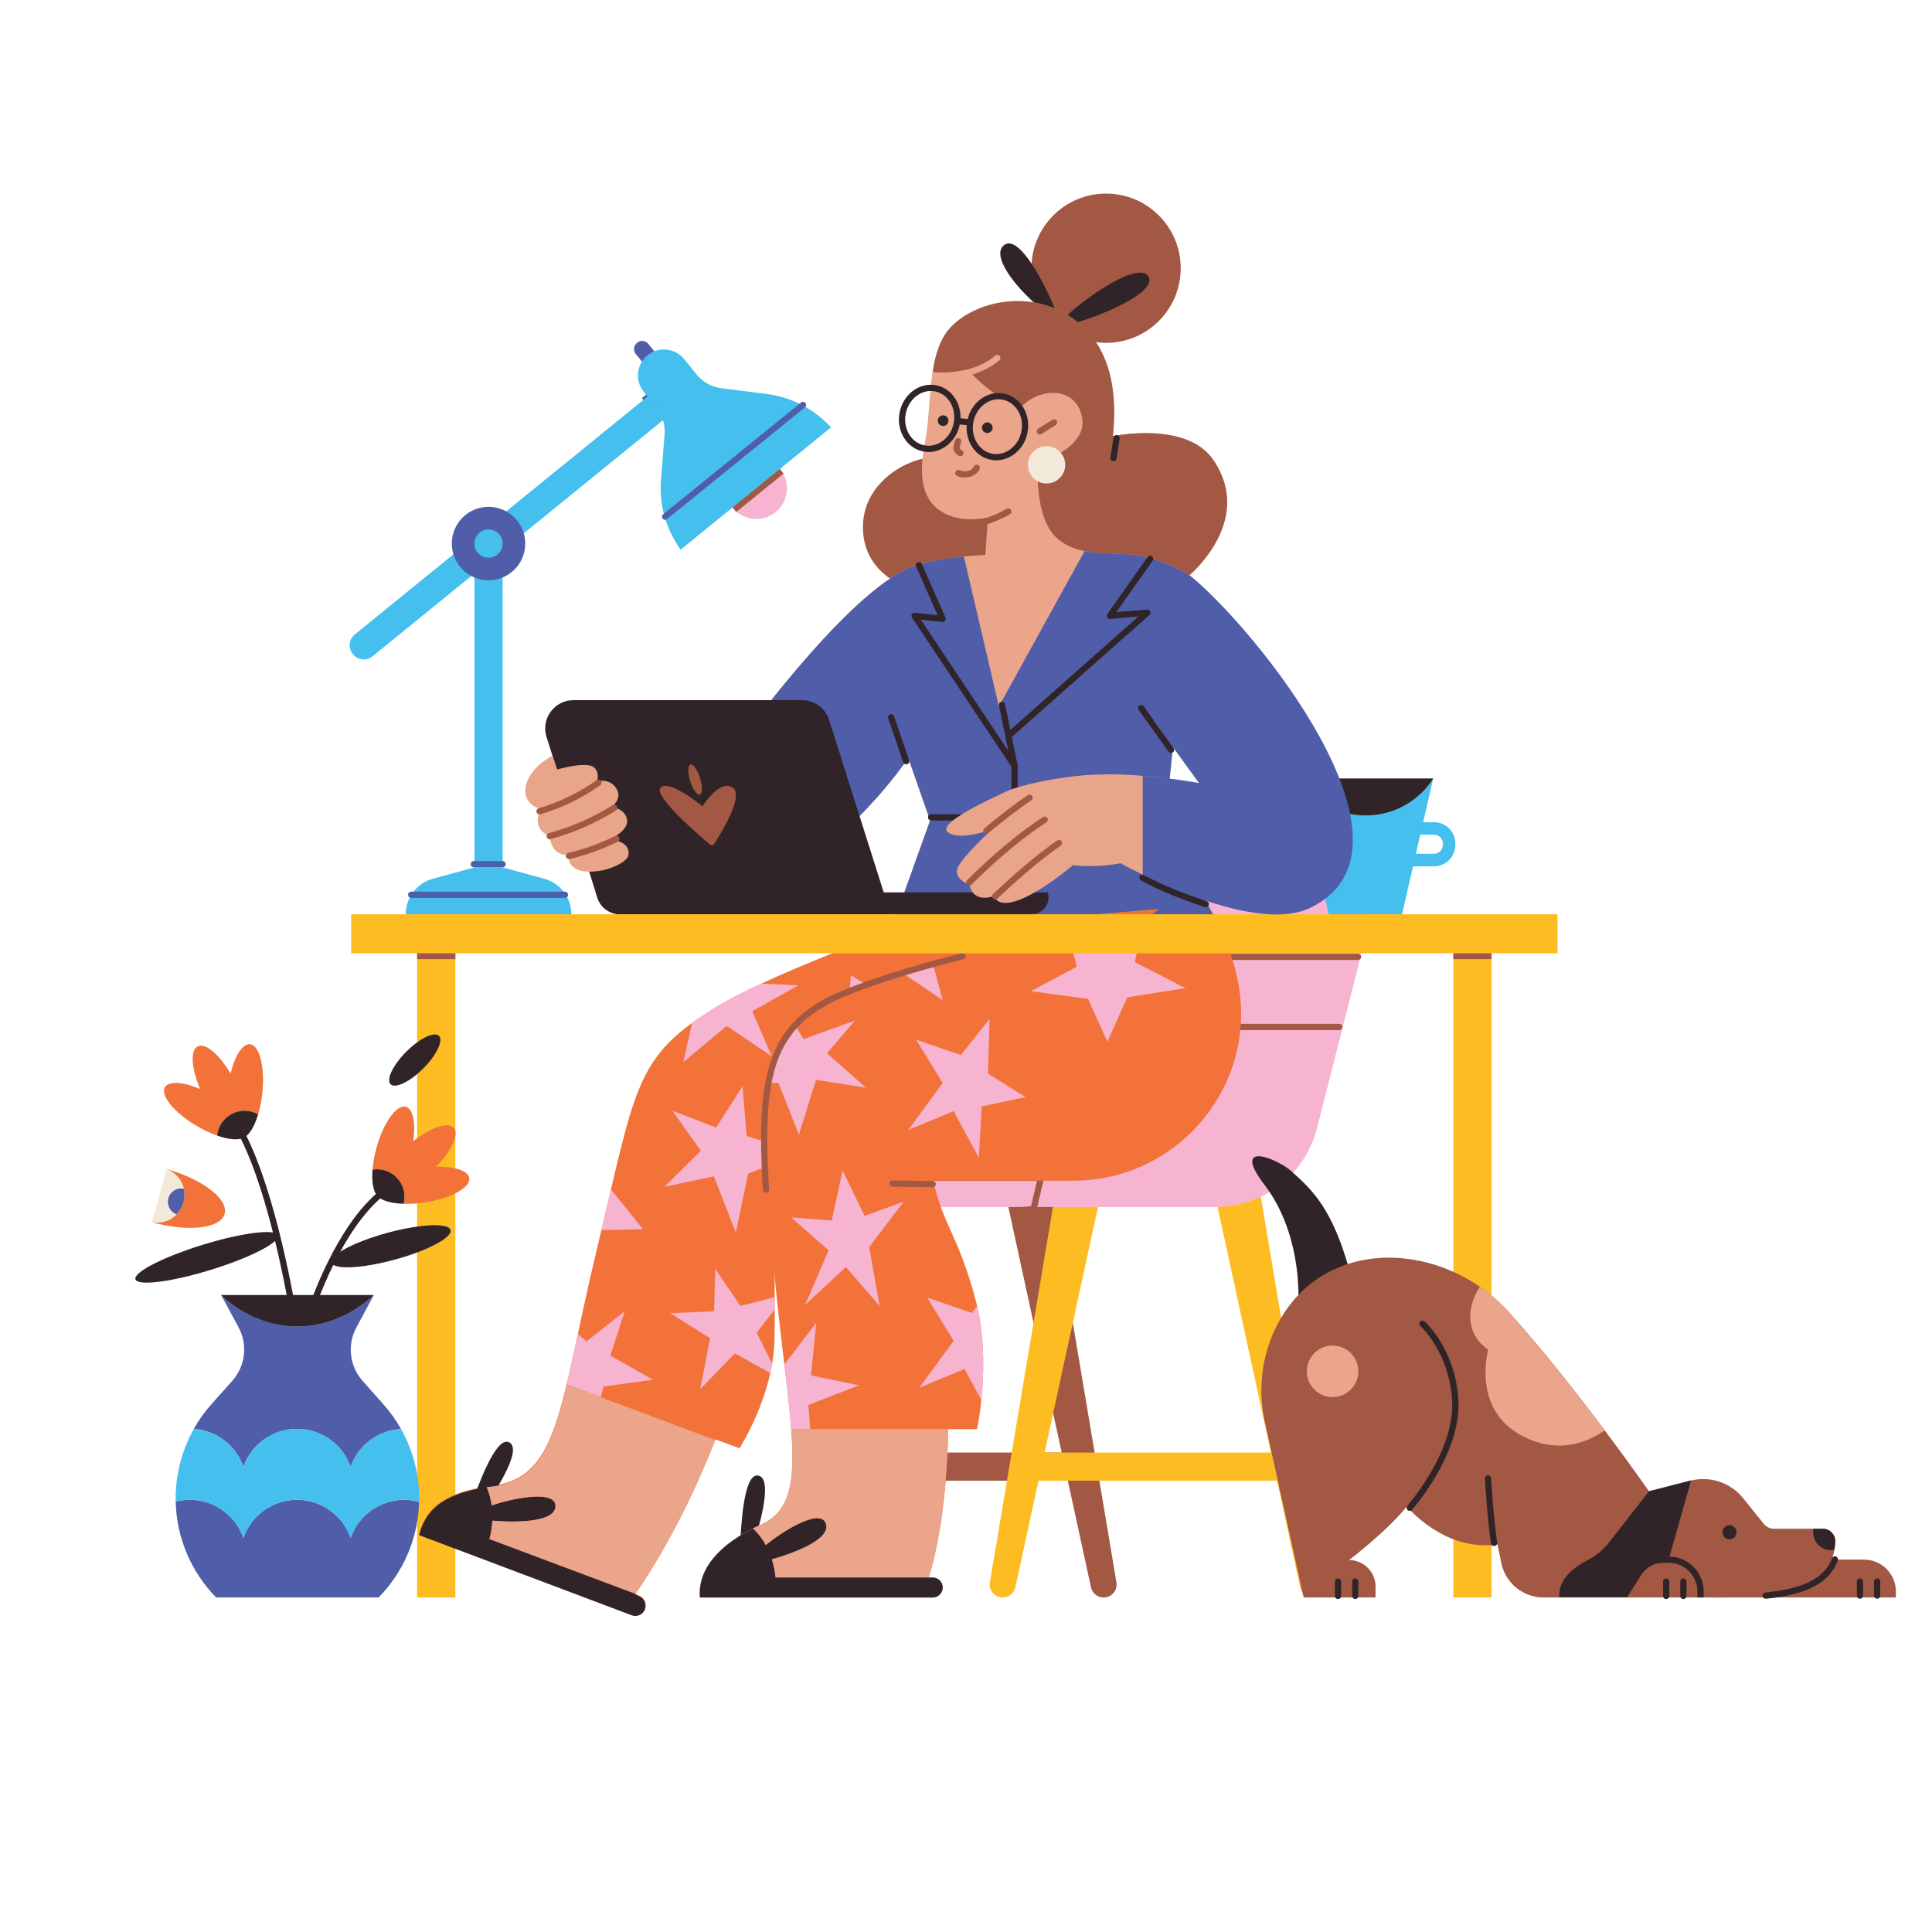 <svg width="601" height="601" viewBox="0 0 601 601" fill="none" xmlns="http://www.w3.org/2000/svg">
<g clip-path="url(#clip0_138_2)">
<mask id="mask0_138_2" style="mask-type:luminance" maskUnits="userSpaceOnUse" x="0" y="0" width="601" height="601">
<path d="M600.377 0.024H0.377V600.024H600.377V0.024Z" fill="white"/>
</mask>
<g mask="url(#mask0_138_2)">
<path d="M129.751 294.612H141.656V496.946H129.751V294.612Z" fill="#FDBC22"/>
<path d="M141.661 298.364H129.751V296.425H141.661V298.364Z" fill="#A25843"/>
<path d="M75.73 456.346C78.939 447.142 89.001 442.283 98.205 445.492C103.289 447.265 107.286 451.262 109.059 456.346C111.413 449.593 117.609 444.929 124.749 444.534C123.19 441.756 121.335 439.155 119.214 436.778L112.806 429.57C108.725 424.983 107.95 418.333 110.867 412.93L116.305 402.824C114.778 404.361 105.952 412.625 92.555 412.625C79.158 412.625 70.331 404.361 68.804 402.824H68.779L74.223 412.93C77.127 418.344 76.329 424.997 72.226 429.57L65.823 436.749C63.698 439.126 61.838 441.726 60.273 444.504C67.333 444.996 73.417 449.657 75.73 456.346Z" fill="#505EA9"/>
<path d="M125.723 466.559C118.214 466.56 111.528 471.313 109.059 478.405C105.858 469.201 95.803 464.336 86.599 467.537C81.506 469.308 77.501 473.312 75.73 478.405C72.708 469.735 63.547 464.828 54.655 467.116C54.901 478.302 59.409 488.972 67.257 496.946H117.76C125.593 488.989 130.099 478.346 130.362 467.184C128.851 466.769 127.29 466.559 125.723 466.559Z" fill="#505EA9"/>
<path d="M92.516 412.644C105.913 412.644 114.74 404.38 116.267 402.843H68.765C70.292 404.365 79.119 412.644 92.516 412.644Z" fill="#302429"/>
<path d="M75.73 478.405C78.931 469.201 88.986 464.336 98.19 467.537C103.283 469.308 107.288 473.312 109.059 478.405C112.108 469.636 121.432 464.73 130.386 467.184C130.585 459.265 128.641 451.439 124.759 444.534C117.619 444.929 111.423 449.593 109.069 456.346C105.86 447.142 95.798 442.283 86.594 445.492C81.51 447.265 77.513 451.262 75.74 456.346C73.413 449.674 67.331 445.033 60.282 444.548C56.417 451.43 54.477 459.225 54.665 467.116C63.557 464.828 72.718 469.735 75.74 478.405H75.73Z" fill="#45BFEE"/>
<path d="M378.109 375.467H254.832L256.916 367.198H311.029L331.668 286.483C337.452 263.867 357.828 248.047 381.172 248.046C408.941 248.046 429.261 274.22 422.373 301.122L409.62 350.994C405.938 365.391 392.969 375.463 378.109 375.467Z" fill="#F6B4D1"/>
<path d="M255.786 460.607V451.853H334.354V460.607H255.786Z" fill="#A25843"/>
<path d="M347.295 492.243L326.86 370.604H263.275L242.84 492.243C242.473 494.443 243.958 496.523 246.158 496.89C246.378 496.927 246.601 496.945 246.824 496.945C248.723 496.943 250.365 495.62 250.77 493.765L277.536 370.604H312.619L339.375 493.765C339.779 495.621 341.422 496.945 343.321 496.945C345.551 496.941 347.354 495.129 347.35 492.899C347.35 492.679 347.331 492.46 347.295 492.243Z" fill="#A25843"/>
<path d="M320.874 460.607V451.853H399.441V460.607H320.874Z" fill="#FDBC22"/>
<path d="M412.383 492.243L391.928 370.604H328.367L307.932 492.243C307.565 494.443 309.051 496.523 311.251 496.89C311.471 496.927 311.693 496.945 311.916 496.945C313.814 496.945 315.455 495.62 315.857 493.765L342.613 370.604H377.701L404.458 493.765C404.862 495.623 406.507 496.947 408.408 496.945C410.638 496.941 412.442 495.129 412.438 492.899C412.438 492.679 412.419 492.46 412.383 492.243Z" fill="#FDBC22"/>
<path d="M348.163 350.994L355.957 320.51H304.301C283.464 320.511 265.276 334.631 260.11 354.818L254.832 375.467H316.647C331.509 375.465 344.481 365.393 348.163 350.994Z" fill="#F6B4D1"/>
<path d="M323.772 367.358H258.191C257.656 367.358 257.221 366.923 257.221 366.388C257.221 365.853 257.656 365.419 258.191 365.419H323.772C324.307 365.419 324.742 365.853 324.742 366.388C324.742 366.923 324.307 367.358 323.772 367.358Z" fill="#A25843"/>
<path d="M311.262 367.052C311.182 367.052 311.102 367.043 311.022 367.022C310.503 366.889 310.19 366.361 310.323 365.843L321.815 320.91C321.948 320.391 322.475 320.078 322.994 320.211C323.513 320.344 323.827 320.871 323.694 321.39L312.201 366.323C312.089 366.761 311.695 367.052 311.262 367.052Z" fill="#A25843"/>
<path d="M416.648 320.437H385.627C385.092 320.437 384.657 320.003 384.657 319.468C384.657 318.933 385.092 318.499 385.627 318.499H416.648C417.183 318.499 417.618 318.933 417.618 319.468C417.618 320.003 417.183 320.437 416.648 320.437Z" fill="#A25843"/>
<path d="M422.465 298.625H382.718C382.183 298.625 381.749 298.191 381.749 297.656C381.749 297.121 382.183 296.686 382.718 296.686H422.465C423 296.686 423.434 297.121 423.434 297.656C423.434 298.191 423 298.625 422.465 298.625Z" fill="#A25843"/>
<path d="M452.09 294.612H463.995V496.946H452.09V294.612Z" fill="#FDBC22"/>
<path d="M463.995 298.364H452.09V296.425H463.995V298.364Z" fill="#A25843"/>
<path d="M291.297 142.465C284.511 141.496 268.966 148.791 268.452 163.211C267.938 177.631 280.812 182.266 282.872 183.298L312.745 178.659L314.805 145.698L291.297 142.465Z" fill="#A25843"/>
<path d="M344.072 60.219C356.895 60.219 367.29 70.614 367.29 83.437C367.29 96.26 356.895 106.655 344.072 106.655C331.249 106.655 320.854 96.26 320.854 83.437C320.854 70.614 331.249 60.219 344.072 60.219Z" fill="#A25843"/>
<path d="M329.012 99.403C330.427 100.057 318.508 71.775 312.425 76.186C306.701 80.35 321.824 96.088 329.012 99.403Z" fill="#302429"/>
<path d="M329.671 101.134C330.97 102.685 361.381 92.045 357.174 85.909C353.151 80.005 328.372 99.578 329.671 101.134Z" fill="#302429"/>
<path d="M370.043 178.921C370.043 178.921 390.459 161.907 377.314 142.95C368.948 130.866 346.2 135.679 346.2 135.679C346.753 129.043 348.556 109.927 334.179 99.423C319.802 88.919 301.562 94.449 294.917 102.738C288.272 111.027 289.944 126.514 287.734 137.57C285.524 148.626 286.997 156.144 293.812 159.682C300.011 162.901 307.307 160.957 307.307 160.957L306.531 172.624C306.531 172.624 292.474 173.152 283.861 176.269C263.106 183.782 226.641 235.307 226.641 235.307C203.796 234.338 182.406 233.368 182.406 233.368L193.588 266.426C193.588 266.426 221.779 275.66 242.195 270.304C262.907 264.88 282.543 235.792 282.543 235.792L289.329 255.234L277.662 287.802H379.257L362.244 257.662C365.186 230.935 370.043 178.921 370.043 178.921Z" fill="#EAA58B"/>
<path d="M337.398 171.412L310.738 219.753L299.832 173.109C295.038 173.594 288.65 174.534 283.91 176.25C263.106 183.782 226.641 235.307 226.641 235.307C203.796 234.338 182.406 233.368 182.406 233.368L193.588 266.426C193.588 266.426 221.779 275.66 242.195 270.304C262.907 264.88 282.543 235.792 282.543 235.792L289.329 255.234L277.662 287.802H379.257L362.244 257.667C365.152 230.93 369.999 178.916 369.999 178.916C365.498 176.176 360.57 174.209 355.419 173.099C349.617 171.79 343.239 172.57 337.398 171.412Z" fill="#505EA9"/>
<path d="M409.615 350.994L417.409 320.51H371.943C351.107 320.511 332.921 334.632 327.757 354.818L322.473 375.467H378.094C392.957 375.466 405.931 365.393 409.615 350.994Z" fill="#F6B4D1"/>
<path d="M321.752 376.044C321.678 376.044 321.603 376.036 321.528 376.018C321.007 375.895 320.685 375.372 320.808 374.851L322.606 367.25C322.729 366.729 323.249 366.407 323.773 366.53C324.294 366.653 324.616 367.176 324.493 367.697L322.694 375.298C322.588 375.744 322.191 376.044 321.752 376.044Z" fill="#A25843"/>
<path d="M377.338 142.95C368.972 130.866 346.224 135.679 346.224 135.679C346.777 129.043 348.58 109.927 334.203 99.423C319.826 88.919 301.587 94.449 294.942 102.738C292.237 106.131 290.914 110.697 290.143 115.68C294.554 116.422 301.025 114.905 301.025 114.905C309.871 124.856 317.796 126.436 317.796 126.436C323.986 120.246 334.843 120.45 336.607 129.829C338.439 139.567 322.885 143.944 322.885 143.944C322.885 143.944 321.432 161.442 329.187 167.763C331.567 169.65 334.381 170.911 337.373 171.432C343.19 172.59 349.593 171.81 355.439 173.109C360.59 174.219 365.518 176.185 370.019 178.925C371.795 177.36 373.418 175.63 374.866 173.758C379.965 167.292 386.063 155.553 377.338 142.95Z" fill="#A25843"/>
<path d="M300.045 117.172C299.61 117.172 299.214 116.877 299.105 116.436C298.976 115.916 299.292 115.391 299.812 115.262C303.931 114.24 307.052 112.762 309.633 110.611C310.044 110.268 310.655 110.324 310.998 110.735C311.341 111.146 311.285 111.757 310.874 112.1C308.059 114.445 304.693 116.048 300.279 117.143C300.201 117.163 300.122 117.172 300.045 117.172Z" fill="#EAA58B"/>
<path d="M307.146 163.017C306.74 163.017 306.362 162.761 306.227 162.355C306.058 161.847 306.332 161.297 306.84 161.128C309.031 160.397 311.159 159.445 313.166 158.298C313.631 158.032 314.223 158.193 314.488 158.658C314.754 159.123 314.593 159.715 314.128 159.981C312.011 161.191 309.765 162.196 307.453 162.967C307.351 163.001 307.248 163.017 307.146 163.017Z" fill="#A25843"/>
<path d="M323.482 135.137C323.159 135.137 322.843 134.975 322.659 134.681C322.375 134.227 322.514 133.629 322.968 133.345L327.389 130.582C327.842 130.298 328.44 130.436 328.724 130.89C329.008 131.344 328.87 131.942 328.416 132.226L323.995 134.989C323.835 135.089 323.658 135.137 323.482 135.137Z" fill="#A25843"/>
<path d="M300.115 148.544C299.082 148.544 298.145 148.3 297.606 147.967C297.151 147.685 297.01 147.088 297.292 146.633C297.574 146.178 298.172 146.038 298.627 146.319C298.9 146.488 300.073 146.78 301.221 146.463C302.028 146.241 302.621 145.773 302.985 145.072C303.232 144.597 303.817 144.412 304.293 144.659C304.768 144.906 304.953 145.491 304.706 145.966C304.092 147.148 303.065 147.966 301.736 148.332C301.197 148.48 300.644 148.544 300.115 148.544Z" fill="#A25843"/>
<path d="M307.122 131.39C308.038 131.39 308.78 132.131 308.78 133.047C308.78 133.963 308.038 134.705 307.122 134.705C306.206 134.705 305.465 133.963 305.465 133.047C305.465 132.131 306.206 131.39 307.122 131.39Z" fill="#302429"/>
<path d="M293.381 129.194C294.297 129.194 295.038 129.936 295.038 130.852C295.038 131.768 294.297 132.509 293.381 132.509C292.465 132.509 291.723 131.768 291.723 130.852C291.723 129.936 292.465 129.194 293.381 129.194Z" fill="#302429"/>
<path d="M298.755 141.908C298.6 141.908 298.444 141.871 298.298 141.793C297.65 141.445 297.121 140.919 296.77 140.271C296.509 139.751 296.478 139.005 297.124 136.962C297.285 136.451 297.831 136.17 298.341 136.331C298.852 136.492 299.134 137.036 298.973 137.547C298.575 138.807 298.53 139.296 298.53 139.447C298.687 139.703 298.926 139.93 299.214 140.084C299.686 140.337 299.864 140.925 299.611 141.397C299.436 141.723 299.101 141.908 298.755 141.908Z" fill="#A25843"/>
<path d="M325.561 138.796C328.768 138.796 331.368 141.396 331.368 144.603C331.368 147.81 328.768 150.41 325.561 150.41C322.354 150.41 319.754 147.81 319.754 144.603C319.754 141.396 322.354 138.796 325.561 138.796Z" fill="#F2E9DB"/>
<path d="M288.873 140.608C288.321 140.608 287.763 140.556 287.205 140.447C282.039 139.442 278.736 134.003 279.841 128.323C280.946 122.643 286.047 118.84 291.213 119.845C293.735 120.336 295.888 121.88 297.278 124.194C298.648 126.475 299.11 129.236 298.578 131.969C297.592 137.035 293.427 140.608 288.873 140.608ZM281.744 128.693C280.843 133.324 283.459 137.743 287.575 138.544C291.692 139.346 295.773 136.229 296.674 131.598C297.114 129.336 296.739 127.062 295.616 125.192C294.513 123.355 292.818 122.132 290.843 121.748C286.727 120.947 282.645 124.062 281.744 128.693Z" fill="#302429"/>
<path d="M309.933 143.19C309.381 143.19 308.824 143.138 308.266 143.029C305.744 142.538 303.591 140.995 302.201 138.681C300.831 136.4 300.37 133.639 300.902 130.906C302.007 125.227 307.109 121.422 312.274 122.427C317.44 123.432 320.743 128.871 319.638 134.551C318.652 139.617 314.487 143.19 309.933 143.19ZM302.805 131.276C302.365 133.538 302.74 135.812 303.863 137.682C304.966 139.518 306.661 140.742 308.636 141.126C312.753 141.927 316.834 138.811 317.735 134.181C318.636 129.55 316.02 125.132 311.904 124.331C307.783 123.528 303.706 126.646 302.805 131.276Z" fill="#302429"/>
<path d="M301.375 132.33C301.34 132.33 301.306 132.329 301.271 132.325L297.921 131.966C297.388 131.909 297.003 131.431 297.06 130.899C297.117 130.366 297.597 129.982 298.128 130.038L301.477 130.397C302.01 130.454 302.395 130.932 302.338 131.464C302.285 131.961 301.864 132.33 301.375 132.33Z" fill="#302429"/>
<path d="M346.371 143.493C346.321 143.493 346.271 143.489 346.22 143.481C345.691 143.399 345.329 142.904 345.411 142.375L346.376 136.17C346.459 135.641 346.955 135.276 347.483 135.361C348.012 135.443 348.374 135.939 348.292 136.468L347.328 142.672C347.253 143.151 346.841 143.493 346.371 143.493Z" fill="#302429"/>
<path d="M281.893 237.779C281.49 237.779 281.114 237.527 280.976 237.125L276.284 223.47C276.11 222.964 276.38 222.413 276.886 222.239C277.393 222.066 277.944 222.334 278.118 222.84L282.81 236.495C282.984 237.001 282.714 237.553 282.208 237.727C282.104 237.763 281.997 237.779 281.893 237.779Z" fill="#302429"/>
<path d="M301.989 255.234H289.653C289.118 255.234 288.684 254.799 288.684 254.264C288.684 253.729 289.118 253.295 289.653 253.295H301.989C302.524 253.295 302.959 253.729 302.959 254.264C302.959 254.799 302.524 255.234 301.989 255.234Z" fill="#302429"/>
<path d="M315.6 256.693C315.065 256.693 314.631 256.258 314.631 255.723V238.324L310.763 219.463C310.656 218.939 310.994 218.426 311.518 218.318C312.041 218.211 312.555 218.549 312.662 219.073L316.55 238.031C316.563 238.095 316.57 238.16 316.57 238.225V255.723C316.57 256.258 316.135 256.693 315.6 256.693Z" fill="#302429"/>
<path d="M315.601 239.195C315.288 239.195 314.981 239.043 314.794 238.763L283.685 192.1C283.476 191.786 283.467 191.38 283.663 191.058C283.859 190.736 284.225 190.559 284.598 190.599L291.672 191.382L284.971 176.22C284.754 175.73 284.976 175.157 285.466 174.941C285.957 174.724 286.529 174.947 286.745 175.436L294.127 192.14C294.267 192.457 294.227 192.824 294.022 193.104C293.817 193.384 293.475 193.533 293.133 193.495L286.451 192.755L316.407 237.688C316.704 238.133 316.583 238.735 316.138 239.032C315.973 239.142 315.786 239.195 315.601 239.195Z" fill="#302429"/>
<path d="M314.141 229.471C313.873 229.471 313.607 229.361 313.415 229.145C313.06 228.744 313.097 228.132 313.498 227.777L354.097 191.796L345.335 192.528C344.961 192.556 344.6 192.37 344.413 192.043C344.226 191.716 344.245 191.31 344.463 191.002L356.993 173.281C357.302 172.844 357.906 172.739 358.344 173.049C358.781 173.358 358.885 173.964 358.576 174.401L347.248 190.423L356.841 189.622C357.255 189.591 357.649 189.822 357.813 190.206C357.977 190.59 357.878 191.036 357.565 191.313L314.784 229.227C314.6 229.391 314.37 229.471 314.141 229.471Z" fill="#302429"/>
<path d="M364.3 234.231C363.998 234.231 363.7 234.09 363.511 233.826L354.19 220.807C353.878 220.372 353.979 219.765 354.414 219.454C354.849 219.142 355.455 219.243 355.766 219.678L365.087 232.698C365.399 233.133 365.298 233.739 364.863 234.05C364.692 234.173 364.495 234.231 364.3 234.231Z" fill="#302429"/>
<path d="M375.084 282.218C374.983 282.218 374.879 282.202 374.777 282.168C369.769 280.498 360.53 277.196 354.913 273.84C354.453 273.565 354.302 272.971 354.577 272.511C354.852 272.052 355.448 271.902 355.907 272.176C361.367 275.438 370.458 278.685 375.391 280.329C375.899 280.498 376.173 281.047 376.004 281.555C375.869 281.961 375.49 282.218 375.084 282.218Z" fill="#302429"/>
<path d="M147.599 178.489V269.824H156.357V171.219" fill="#45BFEE"/>
<path d="M204.468 130.906C204.037 129.563 203.362 128.33 202.463 127.243L199.665 123.848L201.161 122.615L203.958 126.008C205.014 127.285 205.807 128.734 206.314 130.313L204.468 130.906Z" fill="#505EA9"/>
<path d="M156.357 269.824H147.599L134.652 273.352C129.669 274.712 126.212 279.239 126.213 284.404H177.738C177.738 279.237 174.279 274.71 169.294 273.352L156.357 269.824Z" fill="#45BFEE"/>
<path d="M156.357 269.79H147.385C146.85 269.79 146.416 269.355 146.416 268.82C146.416 268.285 146.85 267.851 147.385 267.851H156.357C156.892 267.851 157.327 268.285 157.327 268.82C157.327 269.355 156.892 269.79 156.357 269.79Z" fill="#505EA9"/>
<path d="M175.746 279.314H127.914C127.379 279.314 126.945 278.88 126.945 278.345C126.945 277.81 127.379 277.375 127.914 277.375H175.746C176.281 277.375 176.715 277.81 176.715 278.345C176.715 278.88 176.281 279.314 175.746 279.314Z" fill="#505EA9"/>
<path d="M403.59 409.45C404.559 401.21 404.075 382.713 393.382 368.618C382.689 354.523 397.26 360.377 401.622 364.255C408.602 370.459 414.748 376.408 420.094 396.339L403.59 409.45Z" fill="#302429"/>
<path d="M532.703 496.946H589.768V495.079C589.765 489.601 585.324 485.162 579.846 485.162H532.407L532.703 496.946Z" fill="#A25843"/>
<path d="M393.498 442.464L405.534 496.946H427.898V493.553C427.898 488.998 424.213 485.301 419.658 485.288C419.658 485.288 430.836 476.907 437.641 468.643C437.641 468.643 449.308 482.86 465.837 480.427L467.034 486.243C468.318 492.466 473.792 496.935 480.146 496.946H534.351C558.393 496.946 570.219 493.276 570.898 479.588C570.984 477.448 569.319 475.644 567.179 475.558C567.126 475.556 567.074 475.555 567.021 475.555H551.888C550.624 475.556 549.427 474.984 548.635 473.999L542.194 466.006C538.295 461.176 531.938 459.061 525.922 460.592L512.965 463.903C512.965 463.903 490.009 430.913 469.215 408.001C449.342 386.126 411.961 383.766 397.235 412.257C392.501 421.581 391.179 432.267 393.498 442.464Z" fill="#A25843"/>
<path d="M529.974 496.946H528.035V495.08C528.035 490.146 524.021 486.132 519.087 486.132H512.476V484.193H519.083C525.091 484.193 529.974 489.077 529.974 495.08V496.946Z" fill="#302429"/>
<path d="M438.542 470C438.322 470 438.101 469.926 437.919 469.773C437.51 469.428 437.455 468.817 437.8 468.407C441.268 464.28 452.521 449.721 451.718 435.641C450.867 420.701 441.925 412.571 441.835 412.491C441.435 412.135 441.399 411.523 441.754 411.123C442.109 410.723 442.721 410.686 443.121 411.041C443.514 411.389 452.755 419.749 453.654 435.53C454.497 450.323 442.869 465.39 439.285 469.655C439.093 469.883 438.818 470 438.542 470Z" fill="#302429"/>
<path d="M464.759 480.945C464.285 480.945 463.871 480.598 463.801 480.115C462.564 471.581 461.933 460.052 461.927 459.937C461.898 459.403 462.308 458.945 462.843 458.916C463.369 458.89 463.834 459.298 463.863 459.832C463.869 459.947 464.495 471.39 465.72 479.837C465.797 480.367 465.43 480.858 464.9 480.935C464.853 480.942 464.805 480.945 464.759 480.945Z" fill="#302429"/>
<path d="M416.231 497.43C415.696 497.43 415.262 496.996 415.262 496.461V491.967C415.262 491.432 415.696 490.998 416.231 490.998C416.766 490.998 417.201 491.432 417.201 491.967V496.461C417.201 496.996 416.766 497.43 416.231 497.43Z" fill="#302429"/>
<path d="M421.578 497.43C421.043 497.43 420.608 496.996 420.608 496.461V491.967C420.608 491.432 421.043 490.998 421.578 490.998C422.113 490.998 422.547 491.432 422.547 491.967V496.461C422.547 496.996 422.113 497.43 421.578 497.43Z" fill="#302429"/>
<path d="M518.312 497.43C517.777 497.43 517.343 496.996 517.343 496.461V491.967C517.343 491.432 517.777 490.998 518.312 490.998C518.847 490.998 519.281 491.432 519.281 491.967V496.461C519.281 496.996 518.847 497.43 518.312 497.43Z" fill="#302429"/>
<path d="M523.658 497.43C523.123 497.43 522.689 496.996 522.689 496.461V491.967C522.689 491.432 523.123 490.998 523.658 490.998C524.193 490.998 524.627 491.432 524.627 491.967V496.461C524.627 496.996 524.193 497.43 523.658 497.43Z" fill="#302429"/>
<path d="M537.996 474.469C539.203 474.469 540.182 475.449 540.182 476.656C540.182 477.863 539.203 478.842 537.996 478.842C536.789 478.842 535.81 477.863 535.81 476.656C535.81 475.449 536.789 474.469 537.996 474.469Z" fill="#302429"/>
<path d="M526.067 460.548V460.49L512.946 463.883L525.902 460.573L526.067 460.548Z" fill="#302429"/>
<path d="M493.776 485.38C489.976 487.319 484.605 491.114 485.051 496.863H506.155L510.59 489.869C512.063 487.544 514.623 486.134 517.376 486.132H518.787L526.019 460.694L525.912 460.582L512.956 463.893L500.552 479.782C498.726 482.118 496.414 484.027 493.776 485.38Z" fill="#302429"/>
<path d="M462.953 419.875C462.953 419.875 457.083 440.195 476.04 447.867C485.652 451.745 493.635 448.803 499.175 444.96C490.804 433.811 479.728 419.618 469.21 408.024C466.573 405.122 463.61 402.535 460.379 400.312C457.509 404.219 454.369 413.884 462.953 419.875Z" fill="#EAA58B"/>
<path d="M414.53 418.568C418.96 418.568 422.552 422.159 422.552 426.589C422.552 431.019 418.96 434.611 414.53 434.611C410.1 434.611 406.508 431.019 406.508 426.589C406.508 422.159 410.1 418.568 414.53 418.568Z" fill="#EAA58B"/>
<path d="M567.04 475.555H564.132C563.532 478.591 565.507 481.538 568.543 482.138C568.896 482.208 569.255 482.243 569.614 482.244C569.956 482.244 570.296 482.211 570.632 482.147C570.78 481.301 570.876 480.446 570.918 479.588C571.004 477.448 569.338 475.644 567.198 475.558C567.145 475.556 567.093 475.555 567.04 475.555Z" fill="#302429"/>
<path d="M578.586 497.319C578.051 497.319 577.616 496.885 577.616 496.35V491.967C577.616 491.432 578.051 490.998 578.586 490.998C579.121 490.998 579.555 491.432 579.555 491.967V496.35C579.555 496.885 579.121 497.319 578.586 497.319Z" fill="#302429"/>
<path d="M583.932 497.319C583.397 497.319 582.963 496.885 582.963 496.35V491.967C582.963 491.432 583.397 490.998 583.932 490.998C584.467 490.998 584.902 491.432 584.902 491.967V496.35C584.902 496.885 584.467 497.319 583.932 497.319Z" fill="#302429"/>
<path d="M549.25 497.333C548.758 497.333 548.338 496.961 548.287 496.461C548.234 495.928 548.621 495.453 549.154 495.399C561.184 494.187 567.579 490.905 569.889 484.758C570.078 484.256 570.637 484.004 571.137 484.192C571.638 484.38 571.892 484.939 571.704 485.44C569.102 492.367 562.206 496.034 549.348 497.329C549.315 497.332 549.282 497.333 549.25 497.333Z" fill="#302429"/>
<path d="M446.07 259.645C447.6 259.648 448.84 260.887 448.843 262.417V262.829C448.84 264.359 447.6 265.599 446.07 265.602H431.786V259.645H446.07ZM446.07 255.767H428.431C428.142 255.767 427.908 256.001 427.908 256.29C427.908 256.292 427.908 256.295 427.908 256.295V268.971C427.908 269.26 428.142 269.494 428.431 269.494H446.07C449.743 269.494 452.72 266.517 452.72 262.844C452.72 262.839 452.72 262.834 452.72 262.829V262.403C452.72 258.73 449.743 255.752 446.07 255.752V255.767Z" fill="#45BFEE"/>
<path d="M424.743 253.678C410.299 253.678 403.624 242.166 403.624 242.166L413.318 284.404H436.138L445.833 242.166C441.256 249.381 433.287 253.731 424.743 253.678Z" fill="#45BFEE"/>
<path d="M424.743 253.678C433.297 253.741 441.28 249.39 445.862 242.166H403.624C403.624 242.166 410.299 253.678 424.743 253.678Z" fill="#302429"/>
<path d="M276.756 289.718C276.756 289.718 238.872 303.478 223.091 313.075C197.069 328.89 197.902 337.837 185.498 389.343C174.051 436.942 174.227 459.539 153.224 462.17C137.189 464.178 132.349 469.879 130.337 477.312L196.508 502.258C198.082 502.849 199.846 502.11 200.528 500.573C201.224 498.999 200.539 497.157 198.984 496.421L197.581 495.758C202.906 488.1 213.057 471.882 222.52 447.739L230.046 450.522C230.046 450.522 240.493 434.342 240.92 416.933C241.493 394.449 238.802 379.552 248.259 369.991L360.547 282.769L276.756 289.718Z" fill="#F27239"/>
<path d="M147.265 466.268C148.308 463.54 153.991 446.981 158.18 448.58C163.629 450.659 151.352 467.826 151.352 467.826L147.265 466.268Z" fill="#302429"/>
<path d="M130.352 477.54L196.523 502.48C198.159 503.101 199.99 502.278 200.611 500.641C201.198 499.093 200.496 497.353 198.997 496.648L197.595 495.986L197.717 495.81L152.243 478.769C152.748 476.898 153.052 474.978 153.15 473.043C159.795 473.636 173.15 473.762 172.766 468.293C172.418 463.195 158.11 466.436 152.94 468.313C152.664 466.365 152.123 464.465 151.333 462.663C136.823 464.874 132.282 470.405 130.352 477.54Z" fill="#302429"/>
<path d="M223.09 313.076C220.168 314.849 217.589 316.536 215.291 318.205L212.559 330.409L226.026 319.155L240.078 328.576L234.026 314.568L248.392 306.494L236.732 305.999C232.062 308.114 227.508 310.476 223.09 313.076Z" fill="#F6B4D1"/>
<path d="M264.707 303.399L264.261 309.773L270.36 306.831L264.707 303.399Z" fill="#F6B4D1"/>
<path d="M230.979 337.889L222.778 350.76L209.176 345.548L218.006 357.984L206.737 369.159L222.078 365.94L228.894 383.426L232.739 365.058L249.295 358.811L232.261 353.391L230.979 337.889Z" fill="#F6B4D1"/>
<path d="M186.889 434.635L187.753 431.315L203.143 429.215L189.877 421.704L194.363 407.846L182.409 417.327L179.777 414.918C178.371 421.44 177.13 427.248 175.871 432.366L175.948 432.359C176.086 431.798 176.225 431.233 176.362 430.658L186.889 434.635Z" fill="#F6B4D1"/>
<path d="M186.889 434.635L176.348 430.678C176.211 431.253 176.074 431.819 175.935 432.38C171.315 451.147 166.485 460.739 153.252 462.397C152.6 462.451 151.978 462.566 151.363 462.66C152.152 464.463 152.693 466.362 152.968 468.31C158.162 466.422 172.448 463.193 172.796 468.29C173.17 473.76 159.823 473.634 153.179 473.04C153.076 474.977 152.767 476.896 152.257 478.768L197.731 495.809C203.083 488.071 213.144 471.938 222.536 447.996L186.889 434.635Z" fill="#EAA58B"/>
<path d="M222.505 394.682L222.138 407.883L208.533 408.523L220.882 416.286L217.817 432.146L228.611 421.006L239.646 427.116C239.86 426.168 240.049 425.21 240.211 424.244L235.376 414.59L241.025 407.271C241.022 405.997 241.016 404.742 241.007 403.522L230.308 406.23L222.505 394.682Z" fill="#F6B4D1"/>
<path d="M190.041 369.99C189.131 373.868 188.156 378.078 187.075 382.656L200.029 382.379L190.041 369.99Z" fill="#F6B4D1"/>
<path d="M230.315 479.074C230.519 476.166 231.153 458.668 235.622 458.983C241.439 459.39 234.677 479.38 234.677 479.38L230.315 479.074Z" fill="#302429"/>
<path d="M337.965 288.519C337.965 288.519 289.353 297.535 262.616 308.712C235.622 320.001 235.884 340.048 240.741 394.506C245.103 443.258 252.897 466.932 236.863 474.222C222.157 480.911 217.048 489.297 217.746 496.965H290.138C291.854 496.965 293.245 495.574 293.245 493.858C293.245 492.142 291.854 490.751 290.138 490.751H288.917C291.2 483.282 294.51 468.701 294.966 444.572H303.943C303.943 444.572 308.557 423.245 303.458 404.225C298.126 384.298 293.25 380.896 290.337 367.285H333.898C367.164 367.285 392.064 336.515 384.827 304.049C382.568 293.904 379.291 288.538 379.291 288.538L337.965 288.519Z" fill="#F27239"/>
<path d="M307.825 316.972L298.902 328.198L285.005 323.423L293.24 336.903L282.547 351.488L296.643 345.652L304.5 360.135L305.392 344.193L319.003 341.28L307.341 333.985L307.825 316.972Z" fill="#F6B4D1"/>
<path d="M288.408 403.628L296.648 417.108L285.955 431.693L300.05 425.876L305.276 435.507C306.042 428.023 306.42 416.953 303.977 406.323L302.309 408.421L288.408 403.628Z" fill="#F6B4D1"/>
<path d="M252.064 444.553L251.439 437.04L267.221 430.952L252.282 427.855L253.93 411.457L244.236 424.142L243.945 424.02C244.876 431.848 245.69 438.688 246.146 444.606V444.553H252.064Z" fill="#F6B4D1"/>
<path d="M290.138 490.732H288.917C291.2 483.263 294.51 468.682 294.966 444.553H246.131V444.597C246.17 445.082 246.204 445.566 246.238 446.051C246.238 446.095 246.238 446.142 246.238 446.186C247.251 461.333 245.598 470.195 236.844 474.174C222.138 480.863 217.029 489.249 217.727 496.917H290.138C291.854 496.912 293.241 495.517 293.236 493.801C293.231 492.092 291.847 490.708 290.138 490.703V490.732Z" fill="#EAA58B"/>
<path d="M354.954 289.773L332.623 291.751L334.95 300.728L320.665 308.348L338.459 310.728L344.479 324.062L350.669 310.253L368.768 307.393L353.049 299.298L354.954 289.773Z" fill="#F6B4D1"/>
<path d="M248.521 352.942L253.852 335.929L269.407 338.352L257.255 327.66L265.98 317.452L249.941 323.268L247.377 318.872C243.252 323.545 240.76 329.346 239.427 336.806L242.161 336.893L248.521 352.942Z" fill="#F6B4D1"/>
<path d="M290.138 299.569C286.856 300.48 283.589 301.436 280.4 302.42L293.25 311.144L290.138 299.569Z" fill="#F6B4D1"/>
<path d="M268.937 378.22L262.131 364.125L258.729 379.679L246.092 378.71L257.754 388.918L250.464 405.931L263.12 394.133L273.609 406.227L270.396 387.943L281.088 373.848L268.937 378.22Z" fill="#F6B4D1"/>
<path d="M240.082 485.045C246.509 483.271 259.053 478.705 256.785 473.717C254.672 469.064 242.408 477.11 238.225 480.692C237.169 478.755 235.82 476.992 234.226 475.467C221.536 481.928 217.082 489.752 217.746 496.945H290.138C291.854 496.945 293.245 495.554 293.245 493.838C293.245 492.122 291.854 490.731 290.138 490.731H241.231C241.049 488.801 240.664 486.895 240.082 485.045Z" fill="#302429"/>
<path d="M290.138 369.325C290.133 369.325 290.13 369.325 290.125 369.325L277.609 369.151C277.074 369.143 276.646 368.703 276.653 368.168C276.661 367.633 277.107 367.203 277.636 367.212L290.152 367.387C290.687 367.395 291.115 367.835 291.108 368.37C291.1 368.901 290.667 369.325 290.138 369.325Z" fill="#A25843"/>
<path d="M238.273 371.037C237.764 371.037 237.337 370.64 237.306 370.125C236.089 349.943 236.891 338.11 240.072 329.28C243.565 319.584 250.25 313.113 261.747 308.298C270.897 304.479 283.499 300.512 299.205 296.508C299.723 296.375 300.252 296.689 300.384 297.208C300.516 297.727 300.203 298.255 299.684 298.387C284.069 302.368 271.557 306.305 262.495 310.087C239.932 319.537 237.161 335.491 239.242 370.009C239.274 370.543 238.866 371.003 238.332 371.035C238.312 371.036 238.293 371.037 238.273 371.037Z" fill="#A25843"/>
<path d="M192.873 284.404H277.058L257.916 223.95C256.761 220.294 253.37 217.809 249.536 217.809H178.39C173.537 217.806 169.599 221.739 169.596 226.592C169.595 227.497 169.735 228.396 170.009 229.258L185.83 279.251C186.804 282.32 189.653 284.405 192.873 284.404Z" fill="#302429"/>
<path d="M205.417 245.157C207.652 242.103 217.787 250.169 218.533 250.833C218.921 250.169 224.2 242.108 228.068 245.157C231.427 247.804 224.045 259.625 222.082 262.64C221.758 263 221.203 263.029 220.843 262.705C220.82 262.685 220.798 262.663 220.778 262.64C217.196 259.625 203.478 247.804 205.417 245.157Z" fill="#A25843"/>
<path d="M214.778 237.824C215.624 237.56 216.964 239.446 217.77 242.035C218.576 244.624 218.544 246.936 217.698 247.2C216.852 247.464 215.512 245.578 214.706 242.989C213.9 240.4 213.932 238.088 214.778 237.824Z" fill="#A25843"/>
<path d="M325.941 277.598C326.8 280.356 325.262 283.289 322.504 284.148C322.004 284.304 321.482 284.383 320.958 284.384H192.873C189.653 284.385 186.804 282.301 185.83 279.232L185.306 277.579L325.941 277.598Z" fill="#302429"/>
<path d="M171.89 235.118C166.233 237.944 163.407 242.655 163.407 245.956C163.407 250.774 168.312 251.681 168.312 251.681C168.312 251.681 164.653 257.434 171.017 260.134C171.017 260.134 171.017 266.057 176.945 266.057C176.945 266.057 176.16 270.677 182.345 271.113C188.53 271.549 194.894 268.321 195.432 266.232C196.048 263.765 194.385 261.699 189.897 261.045C189.897 261.045 195.956 258.214 194.996 254.642C194.036 251.07 189.94 251.152 189.94 251.152C189.94 251.152 193.862 248.802 191.768 245.336C189.674 241.87 185.67 243.072 185.67 243.072C185.67 243.072 186.717 240.649 184.885 238.802C182.704 236.621 173.324 239.374 173.324 239.374L171.89 235.118Z" fill="#E9A589"/>
<path d="M176.988 267.255C176.55 267.255 176.153 266.956 176.046 266.511C175.921 265.99 176.242 265.468 176.763 265.343C181.789 264.138 186.689 262.368 191.325 260.084C191.806 259.848 192.387 260.045 192.623 260.525C192.86 261.005 192.661 261.586 192.181 261.823C187.416 264.171 182.381 265.99 177.215 267.228C177.139 267.246 177.063 267.255 176.988 267.255Z" fill="#A25843"/>
<path d="M171.002 261.075C170.576 261.075 170.186 260.792 170.068 260.361C169.926 259.845 170.23 259.312 170.746 259.17C177.736 257.253 184.398 254.335 190.546 250.495C191 250.211 191.598 250.35 191.882 250.804C192.166 251.258 192.028 251.856 191.574 252.14C185.266 256.079 178.431 259.073 171.259 261.04C171.173 261.064 171.087 261.075 171.002 261.075Z" fill="#A25843"/>
<path d="M167.827 253.339C167.409 253.339 167.023 253.066 166.898 252.644C166.746 252.131 167.04 251.591 167.553 251.439C174.023 249.525 180.098 246.582 185.61 242.692C186.048 242.383 186.652 242.488 186.961 242.925C187.27 243.363 187.165 243.967 186.728 244.276C181.042 248.288 174.776 251.325 168.103 253.299C168.011 253.326 167.918 253.339 167.827 253.339Z" fill="#A25843"/>
<path d="M109.238 284.404H484.508V296.556H109.238V284.404Z" fill="#FDBC22"/>
<path d="M235.357 142.385C240.623 142.437 244.849 146.746 244.798 152.012C244.747 157.278 240.437 161.504 235.172 161.452C229.906 161.401 225.68 157.092 225.731 151.826C225.782 146.56 230.092 142.334 235.357 142.385Z" fill="#F6B4D1"/>
<path d="M201.655 106.953L207.14 113.7C207.984 114.739 207.826 116.265 206.788 117.109L206.668 117.207C205.63 118.051 204.102 117.894 203.258 116.856L197.773 110.109C196.929 109.071 197.087 107.543 198.125 106.699L198.245 106.601C199.283 105.757 200.811 105.914 201.655 106.953Z" fill="#505EA9"/>
<path d="M156.33 171.267L217.045 121.93L211.527 115.139L110.351 197.383C108.513 198.878 108.236 201.578 109.73 203.416L109.841 203.553C111.334 205.39 114.031 205.668 115.868 204.175L115.869 204.174L147.502 178.452L156.33 171.267Z" fill="#45BFEE"/>
<path d="M152.081 157.667C158.39 157.728 163.455 162.893 163.394 169.203C163.332 175.512 158.168 180.576 151.858 180.515C145.548 180.453 140.484 175.29 140.546 168.98C140.607 162.67 145.771 157.605 152.081 157.667Z" fill="#505EA9"/>
<path d="M152.012 164.7C154.437 164.723 156.385 166.709 156.361 169.134C156.337 171.559 154.351 173.506 151.926 173.482C149.502 173.458 147.555 171.473 147.578 169.049C147.602 166.624 149.587 164.676 152.012 164.7Z" fill="#45BFEE"/>
<path d="M229.025 159.27L227.803 157.764L242.534 145.828L243.756 147.334L229.025 159.27Z" fill="#A25843"/>
<path d="M224.462 120.781C221.393 120.39 218.592 118.831 216.642 116.429L212.81 111.704C209.99 108.241 204.899 107.717 201.431 110.532C197.966 113.349 197.441 118.441 200.257 121.906L200.258 121.908L204.09 126.646C206.032 129.041 206.979 132.091 206.736 135.165L205.628 149.328C205.081 156.258 206.773 163.18 210.458 169.074L211.68 171.025L258.552 132.912L256.9 131.33C251.886 126.519 245.458 123.447 238.566 122.567L224.462 120.781Z" fill="#45BFEE"/>
<path d="M206.895 161.691C206.616 161.688 206.341 161.566 206.151 161.332C205.814 160.915 205.877 160.305 206.294 159.968L249.187 125.214C249.603 124.877 250.213 124.94 250.551 125.356C250.888 125.773 250.824 126.383 250.408 126.72L207.514 161.475C207.332 161.622 207.112 161.693 206.895 161.691Z" fill="#505EA9"/>
<path d="M91.773 412.104C91.248 412.182 90.758 411.824 90.673 411.299C89.649 404.93 84.067 372.227 74.685 353.771C74.443 353.294 74.632 352.71 75.11 352.468C75.587 352.225 76.171 352.416 76.413 352.893C85.926 371.607 91.556 404.572 92.588 410.991C92.673 411.519 92.312 412.017 91.784 412.102C91.78 412.103 91.777 412.103 91.773 412.104Z" fill="#302429"/>
<path d="M77.783 324.845C75.462 324.599 73.064 328.414 71.723 333.962C68.217 327.993 63.875 324.295 61.501 325.494C59.127 326.693 59.522 332.377 62.245 338.743C56.983 336.532 52.492 336.194 51.308 338.209C49.801 340.778 54.257 346.188 61.264 350.3C63.259 351.482 65.364 352.47 67.548 353.251C68.011 348.54 72.205 345.098 76.915 345.561C78.108 345.679 79.263 346.045 80.306 346.636C80.94 344.479 81.375 342.268 81.601 340.031C82.456 331.959 80.746 325.156 77.783 324.845Z" fill="#F27239"/>
<path d="M72.215 346.441C69.595 347.762 67.835 350.331 67.548 353.251C71.169 354.521 74.258 354.794 75.839 353.891C77.536 353.147 79.171 350.417 80.306 346.636C77.811 345.219 74.774 345.145 72.215 346.441Z" fill="#302429"/>
<path d="M63.094 387.216C75.336 383.447 85.8 382.143 86.466 384.305C87.131 386.467 77.747 391.276 65.505 395.045C53.263 398.814 42.799 400.118 42.133 397.956C41.468 395.793 50.852 390.985 63.094 387.216Z" fill="#302429"/>
<path d="M51.863 363.681L51.868 363.715C56.298 365.388 58.532 370.337 56.858 374.767C55.389 378.656 51.34 380.931 47.253 380.162L47.258 380.191C58.462 383.337 68.587 382.189 69.865 377.63C71.143 373.072 63.072 366.826 51.863 363.681Z" fill="#F27239"/>
<path d="M54.928 377.774C52.776 376.963 51.688 374.562 52.498 372.41C53.214 370.51 55.195 369.403 57.188 369.789C56.538 367.007 54.543 364.732 51.869 363.724L47.238 380.165C50.04 380.696 52.922 379.8 54.928 377.774Z" fill="#F2E9DB"/>
<path d="M52.372 372.75C51.798 374.829 52.906 377.002 54.926 377.759C57.007 375.666 57.862 372.648 57.186 369.775C55.05 369.357 52.953 370.653 52.372 372.75Z" fill="#515EA9"/>
<path d="M95.428 411.982C95.377 411.974 95.325 411.963 95.274 411.947C94.764 411.783 94.484 411.237 94.647 410.728C96.749 404.181 104.602 381.968 117.468 370.956C117.874 370.606 118.487 370.656 118.835 371.063C119.183 371.469 119.135 372.081 118.728 372.429C106.25 383.11 98.555 404.897 96.493 411.319C96.346 411.779 95.889 412.051 95.428 411.982Z" fill="#302429"/>
<path d="M120.475 383.515C130.716 380.725 139.527 380.331 140.154 382.636C140.782 384.94 132.988 389.069 122.747 391.858C112.506 394.648 103.696 395.041 103.068 392.737C102.44 390.433 110.234 386.304 120.475 383.515Z" fill="#302429"/>
<path d="M145.973 366.446C145.612 364.137 141.308 362.807 135.603 362.933C140.467 358.01 142.924 352.864 141.157 350.879C139.391 348.895 133.993 350.738 128.542 355.004C129.33 349.348 128.497 344.921 126.248 344.295C123.382 343.498 119.295 349.199 117.124 357.02C116.494 359.254 116.078 361.544 115.884 363.857C120.555 363.088 124.963 366.251 125.732 370.921C125.927 372.108 125.871 373.323 125.566 374.487C127.815 374.539 130.065 374.383 132.286 374.023C140.298 372.787 146.429 369.386 145.973 366.446Z" fill="#F27239"/>
<path d="M123.669 366.601C121.719 364.409 118.781 363.369 115.886 363.844C115.592 367.676 116.114 370.739 117.398 372.015C118.559 373.462 121.612 374.345 125.558 374.471C126.287 371.696 125.578 368.742 123.669 366.601Z" fill="#302429"/>
<path d="M126.402 327.139C130.555 322.986 135.097 320.794 136.545 322.243C137.992 323.691 135.8 328.231 131.646 332.384C127.492 336.537 122.951 338.728 121.503 337.28C120.056 335.832 122.248 331.291 126.402 327.139Z" fill="#302429"/>
<path d="M355.463 241.342C349.481 240.806 343.467 240.74 337.475 241.143C328.905 241.846 317.384 244.091 312.755 246.33C308.126 248.569 290.4 256.475 295.174 259.126C299.536 261.55 308.688 257.905 308.688 257.905C308.688 257.905 299.556 266.3 297.986 269.814C296.416 273.328 301.606 275.301 301.606 275.301C302.973 281.302 309.09 278.723 309.09 278.723C312.943 286.919 333.762 269.16 333.762 269.16C338.715 269.675 343.717 269.463 348.609 268.534C348.609 268.534 351.245 270.013 355.477 272.068C372.355 279.237 375.59 254.264 361.401 241.916L355.463 241.342Z" fill="#E9A589"/>
<path d="M306.827 259.383C306.548 259.383 306.272 259.264 306.08 259.032C305.739 258.619 305.796 258.008 306.209 257.667C310.092 254.454 315.594 250.056 319.754 247.349C320.203 247.057 320.803 247.185 321.095 247.633C321.387 248.082 321.26 248.682 320.811 248.974C316.728 251.631 311.289 255.981 307.445 259.161C307.264 259.311 307.045 259.383 306.827 259.383Z" fill="#A25843"/>
<path d="M301.534 275.475C301.287 275.475 301.039 275.381 300.85 275.193C300.471 274.815 300.469 274.201 300.847 273.822C305.409 269.24 314.544 260.594 324.467 254.168C324.916 253.877 325.517 254.006 325.808 254.455C326.099 254.904 325.971 255.504 325.521 255.795C315.749 262.123 306.728 270.663 302.22 275.19C302.031 275.38 301.783 275.475 301.534 275.475Z" fill="#A25843"/>
<path d="M309.594 279.794C309.336 279.794 309.08 279.692 308.889 279.49C308.522 279.1 308.539 278.486 308.929 278.119C314.249 273.105 322.025 266.144 328.851 261.458C329.293 261.155 329.896 261.267 330.199 261.709C330.502 262.15 330.39 262.753 329.948 263.056C322.869 267.915 314.574 275.463 310.259 279.53C310.072 279.706 309.833 279.794 309.594 279.794Z" fill="#A25843"/>
<path d="M407.473 282.46C446.362 263.988 389.989 194.97 370.043 178.921L358.865 224.13L372.961 243.572C366.786 242.506 360.882 241.773 355.463 241.342V272.068C367.804 278.069 393.736 289.004 407.473 282.46Z" fill="#505EA9"/>
</g>
</g>
<defs>
<clipPath id="clip0_138_2">
<rect width="600" height="600" fill="white" transform="translate(0.377 0.024)"/>
</clipPath>
</defs>
</svg>
